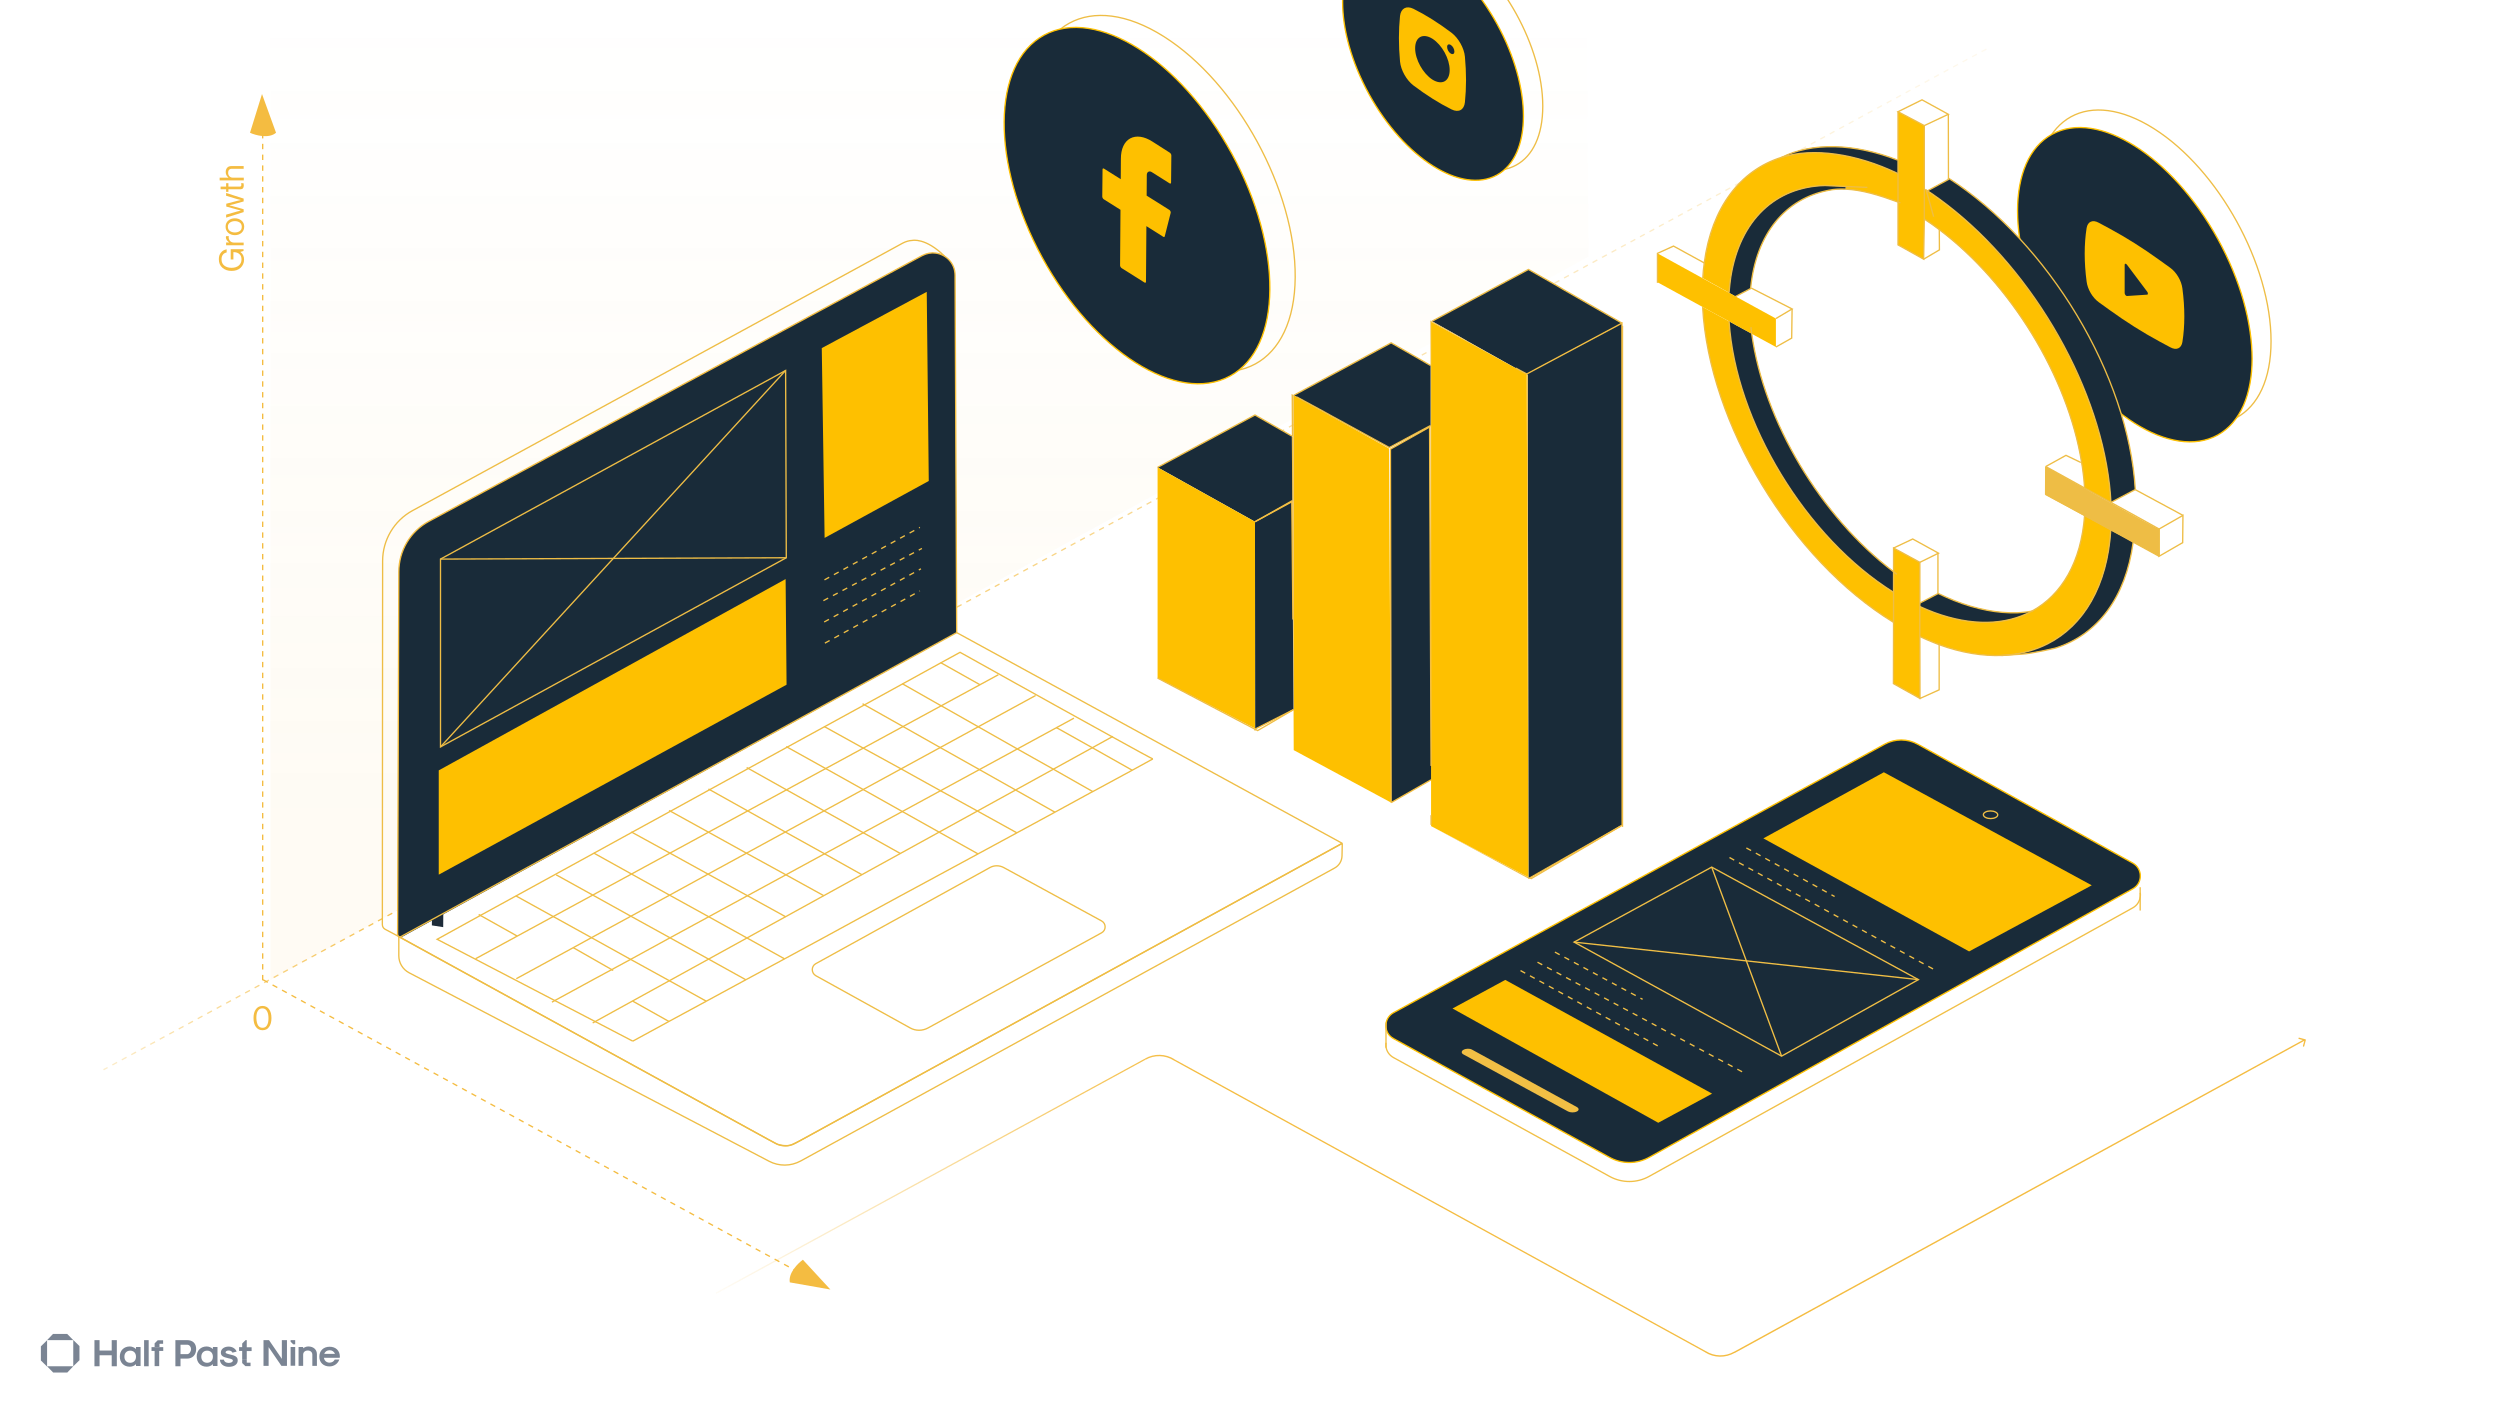 <?xml version="1.0" encoding="utf-8"?>
<!-- Generator: Adobe Illustrator 26.2.1, SVG Export Plug-In . SVG Version: 6.00 Build 0)  -->
<svg version="1.1" id="Layer_1" xmlns="http://www.w3.org/2000/svg" xmlns:xlink="http://www.w3.org/1999/xlink" x="0px" y="0px"
	 viewBox="0 0 1853 1047" style="enable-background:new 0 0 1853 1047;" xml:space="preserve">
<style type="text/css">
	.st0{fill-rule:evenodd;clip-rule:evenodd;fill:none;}
	.st1{fill-rule:evenodd;clip-rule:evenodd;fill:none;stroke:#EEBD45;stroke-width:12;stroke-miterlimit:10;}
	.st2{fill-rule:evenodd;clip-rule:evenodd;fill:none;stroke:#F1BF45;stroke-width:12;stroke-miterlimit:10;}
	.st3{fill:none;stroke:url(#SVGID_1_);stroke-dasharray:4,4;}
	.st4{fill:url(#SVGID_00000067937598696651170020000011715852323099457694_);}
	.st5{fill:none;stroke:#F4BC41;stroke-dasharray:4,4;}
	.st6{fill:#F4BC41;}
	.st7{fill:url(#SVGID_00000061471244684743997140000002830484580132937635_);}
	.st8{fill:none;stroke:url(#SVGID_00000107578182443857228820000008813968704024315583_);stroke-dasharray:4,4;}
	.st9{fill:url(#SVGID_00000054959921371335016540000011317884484583261323_);}
	.st10{fill:url(#SVGID_00000119085609591936681130000016846701006306292865_);}
	.st11{fill-rule:evenodd;clip-rule:evenodd;fill:#7A8493;}
	.st12{fill:#7A8493;}
	.st13{fill:none;stroke:#F2C145;}
	.st14{fill:url(#);stroke:#F2C145;}
	.st15{fill:#192B39;stroke:#F4BE41;stroke-miterlimit:10;}
	.st16{fill:#FEC000;}
	.st17{fill:none;stroke:#F2C145;stroke-miterlimit:10;stroke-dasharray:4,4;}
	.st18{fill:#1E2B38;stroke:#F2C145;stroke-miterlimit:10;}
	.st19{fill:none;stroke:#F2C145;stroke-miterlimit:10;}
	.st20{fill:#F2C145;}
	.st21{fill-rule:evenodd;clip-rule:evenodd;fill:#F2C145;}
	.st22{fill-rule:evenodd;clip-rule:evenodd;fill:#FEC000;}
	.st23{fill-rule:evenodd;clip-rule:evenodd;fill:#1E2B38;}
	.st24{fill-rule:evenodd;clip-rule:evenodd;fill:url(#);stroke:#F2C145;}
	.st25{fill:url(#);}
	.st26{fill:#1E2B38;}
	.st27{fill:#FEC000;stroke:#192C39;stroke-miterlimit:10;}
	.st28{fill:#192C39;}
	.st29{fill:none;stroke:#FEC000;stroke-miterlimit:10;}
	.st30{fill:none;stroke:url(#SVGID_00000065780008726656535230000001073222084541594026_);stroke-dasharray:4,4;}
	.st31{fill:url(#SVGID_00000057144715269448218300000017230708751362169789_);}
	.st32{fill:none;stroke:#FBBE12;stroke-dasharray:4,4;}
	.st33{fill:#FBBE12;}
	.st34{fill:url(#SVGID_00000131333712665578751000000008845396478712227260_);}
	.st35{fill-rule:evenodd;clip-rule:evenodd;fill:#7A8695;}
	.st36{fill:#7A8695;}
	.st37{fill:none;stroke:#F8BC16;stroke-miterlimit:10;}
	.st38{fill:#1D2B38;}
	.st39{fill:#F8BC16;}
	.st40{fill:url(#);stroke:#FEC000;}
	.st41{fill:none;stroke:#FFB800;stroke-miterlimit:10;}
	.st42{fill:none;stroke:#FFB500;}
	.st43{fill:#FFB500;}
	.st44{fill:none;stroke:#FFB500;stroke-miterlimit:10;}
	.st45{fill:none;stroke:#FBBE12;stroke-miterlimit:10;}
	.st46{fill:url(#);stroke:#FBBE12;}
	.st47{fill:none;stroke:#FBBE12;stroke-linecap:round;}
	.st48{fill:none;stroke:#FBBE12;stroke-linecap:round;stroke-dasharray:4,4;}
	.st49{fill:none;stroke:#192B39;stroke-miterlimit:10;stroke-dasharray:4,4;}
	.st50{fill:#132C3A;stroke:#FFB800;stroke-miterlimit:10;}
	.st51{fill:url(#);stroke:#FFBA00;}
	.st52{fill:#EEBD45;}
	.st53{fill:#132C3A;}
	.st54{fill:none;stroke:#192B39;stroke-miterlimit:10;}
	.st55{fill:#192B39;}
	.st56{fill:none;stroke:url(#SVGID_00000152977422497269890780000002230259756232680592_);stroke-dasharray:4,4;}
	.st57{fill:url(#SVGID_00000106833212646526532920000008926321072367305912_);}
	.st58{fill:url(#SVGID_00000001646441844553503610000011350839385834951338_);}
	.st59{display:none;opacity:0.65;}
	.st60{display:inline;fill:none;stroke:#A09F9F;stroke-width:0.5;stroke-miterlimit:10;}
	.st61{fill:#192B39;stroke:#FFB800;stroke-miterlimit:10;}
	.st62{fill:none;stroke:#F4BC41;}
	.st63{fill:none;stroke:#F4BC41;stroke-miterlimit:10;}
	.st64{fill:none;stroke:#F4BC41;stroke-miterlimit:10;stroke-dasharray:4,4;}
	.st65{fill:url(#);stroke:#F4BC41;}
	.st66{fill:#192B39;stroke:#F3BA40;stroke-miterlimit:10;}
	.st67{fill:none;stroke:#F3BA40;stroke-miterlimit:10;}
	.st68{fill:none;stroke:#F1BF42;stroke-dasharray:4,4;}
	.st69{fill:#F1BF42;}
	.st70{fill:none;stroke:#F1BF42;}
	.st71{fill:none;stroke:#000000;stroke-width:0.5;stroke-linecap:round;stroke-linejoin:round;}
	.st72{fill:none;stroke:url(#SVGID_00000007421699348108511760000015861497409910374020_);stroke-dasharray:4,4;}
	.st73{fill:url(#SVGID_00000063593205029197895310000010514451636681269898_);}
	.st74{fill:url(#SVGID_00000048497476220515652450000003059901443876790401_);}
	.st75{fill-rule:evenodd;clip-rule:evenodd;fill:none;stroke:#F3C142;stroke-miterlimit:10;}
	.st76{fill:url(#);stroke:#F3C142;}
	.st77{fill:none;stroke:#F3C142;}
	.st78{fill:none;stroke:#A2A2A2;stroke-width:0.25;stroke-miterlimit:10;}
	.st79{fill:none;stroke:#F3C142;stroke-miterlimit:10;}
	.st80{fill:none;stroke:#F1BF45;}
	.st81{fill:url(#SVGID_00000131334736777230292010000016801224231739567528_);stroke:#F1BF45;}
	.st82{fill:url(#SVGID_00000010301041265233682090000012636690811424710046_);stroke:#F1BF45;}
	.st83{fill:none;stroke:#F1BF45;stroke-miterlimit:10;}
	.st84{fill:none;stroke:#F1BF45;stroke-miterlimit:10;stroke-dasharray:4,4;}
	.st85{fill:#1D2B38;stroke:#F1BF45;stroke-miterlimit:10;}
	.st86{fill-rule:evenodd;clip-rule:evenodd;fill:#1D2B38;}
	.st87{fill-rule:evenodd;clip-rule:evenodd;fill:#192C39;}
	.st88{fill-rule:evenodd;clip-rule:evenodd;fill:#192B39;stroke:#FEC000;stroke-miterlimit:10;}
	.st89{fill:none;stroke:url(#SVGID_00000093157655619361799830000000613547309138959805_);stroke-dasharray:4,4;}
	.st90{fill:url(#SVGID_00000103264644699182349510000005778620944120182461_);}
	.st91{fill:#F4BE41;}
	.st92{fill:none;stroke:#F3C142;stroke-linecap:round;}
	.st93{fill:#1D2B38;stroke:#F3C142;}
	.st94{clip-path:url(#SVGID_00000000908335621053369080000016941678175882537108_);}
	.st95{fill:none;stroke:#F3C142;stroke-dasharray:4,4;}
	.st96{fill:#F3C142;}
	.st97{fill:#1D2B38;stroke:#F3C142;stroke-miterlimit:10;}
	.st98{fill:none;stroke:url(#SVGID_00000103240439212451769800000010066575600594741649_);stroke-dasharray:4,4;}
	.st99{fill:url(#SVGID_00000179641529361898197170000010013520746799065526_);}
	.st100{fill:url(#SVGID_00000170959589492602066030000001695711275417554856_);}
	.st101{fill:none;stroke:#F2C145;stroke-linecap:round;}
	.st102{fill:none;stroke:#F2C145;stroke-linecap:round;stroke-dasharray:4,4;}
	.st103{fill-rule:evenodd;clip-rule:evenodd;fill:none;stroke:#F2C145;stroke-miterlimit:10;}
	.st104{fill-rule:evenodd;clip-rule:evenodd;fill:none;stroke:#F2C145;}
	.st105{fill:none;stroke:url(#SVGID_00000034775537669850531250000010568812309939359873_);stroke-dasharray:4,4;}
	.st106{fill:url(#SVGID_00000106842652339756543650000005651007588326078099_);}
	.st107{fill:url(#SVGID_00000040556039306479848070000002477489677233199785_);}
	.st108{fill:none;stroke:#EEBD45;}
	.st109{fill:url(#SVGID_00000121974317284733216460000002549787285761977274_);stroke:#EEBD45;}
	.st110{fill:url(#SVGID_00000099628282989181778540000016627343788635804350_);stroke:#EEBD45;}
	.st111{fill:none;stroke:#EEBD45;stroke-miterlimit:10;stroke-dasharray:4,4;}
	.st112{fill:#1D2B38;stroke:#EEBD45;stroke-miterlimit:10;}
	.st113{fill:url(#SVGID_00000000211005144457535930000011248712385148919455_);stroke:#F1BF45;}
	.st114{fill:#192B39;stroke:#FEC000;stroke-miterlimit:10;}
	.st115{fill:#F1BF45;}
	.st116{fill:url(#SVGID_00000006679376378414776900000015438876219711224466_);stroke:#EEBD45;}
	.st117{fill:url(#SVGID_00000179613516903066256160000008512443596969113014_);stroke:#EEBD45;}
	.st118{fill:url(#SVGID_00000041295161795134561660000014076016909168616891_);stroke:#EEBD45;}
	.st119{fill:none;stroke:#EEBD45;stroke-miterlimit:10;}
	.st120{fill:none;stroke:#F4BE41;stroke-miterlimit:10;}
	.st121{fill:none;stroke:#EFBE46;stroke-width:2;stroke-miterlimit:10;stroke-dasharray:4,4;}
	.st122{fill:none;stroke:#EFBE46;stroke-miterlimit:10;}
	.st123{fill:#EFBE46;}
	.st124{fill:url(#);stroke:#EFBE46;}
	.st125{fill:none;stroke:#EFBE46;}
	.st126{fill:#1E2B38;stroke:#F2C145;}
	.st127{fill:none;stroke:#1E2B38;stroke-width:1.5;stroke-miterlimit:10;}
	.st128{fill:#EFBE46;stroke:url(#);}
	.st129{fill:#1E2B38;stroke:#EFBE46;stroke-miterlimit:10;}
	.st130{fill:none;stroke:#EFBE46;stroke-miterlimit:10;stroke-dasharray:4,4;}
	.st131{fill:url(#);stroke:#F0B643;}
	.st132{fill:#132C3B;stroke:#F0B543;stroke-miterlimit:10;}
	.st133{fill:none;stroke:#F0B543;stroke-miterlimit:10;}
	.st134{fill:none;stroke:#192B3A;stroke-width:2;stroke-miterlimit:10;}
	.st135{fill:none;stroke:url(#SVGID_00000078035982870211066890000005659118943241425809_);stroke-dasharray:4,4;}
	.st136{fill:url(#SVGID_00000164509645329851709190000008019635401323864732_);}
	.st137{fill:url(#SVGID_00000083804924614679718810000005235481015120914105_);}
	.st138{fill:#192B39;stroke:#F8BC16;stroke-miterlimit:10;}
	.st139{fill:#192B39;stroke:#FEC000;}
	.st140{fill:#FBBE12;stroke:#F3C142;}
	.st141{fill:none;stroke:#192C39;stroke-miterlimit:10;}
	.st142{fill:#F8BC16;stroke:#F8BC16;stroke-miterlimit:10;stroke-dasharray:4,4;}
	.st143{fill:#F1C145;}
	.st144{fill:none;stroke:#FFBA00;}
	.st145{fill:#FFBA00;}
	.st146{fill:#FEC000;stroke:#192B39;}
	.st147{fill:none;stroke:#FFBA00;stroke-miterlimit:10;}
	.st148{fill:none;stroke:#FFBA00;stroke-miterlimit:10;stroke-dasharray:4,4;}
	.st149{fill:#FCBE01;stroke:#192B39;}
	.st150{fill:none;stroke:url(#SVGID_00000054257269934080837540000012981256472058043570_);stroke-dasharray:4,4;}
	.st151{fill:url(#SVGID_00000108270976061408460450000003019669011282691206_);}
	.st152{fill:url(#SVGID_00000102506127922826360320000016464661795586727334_);}
	.st153{fill:none;stroke:#F1BF45;stroke-linecap:round;}
	.st154{fill:none;stroke:#F1BF45;stroke-linecap:round;stroke-dasharray:4,4;}
	.st155{fill:url(#SVGID_00000124875740797210141960000005670497717947921298_);stroke:#F1BF45;}
	.st156{fill:url(#);stroke:#F4BE41;}
	.st157{fill:url(#SVGID_00000127763277517743292790000008670849711768214712_);stroke:#F1BF45;}
	.st158{fill:url(#SVGID_00000000933610285739075800000006020795720077718940_);stroke:#F1BF45;}
	.st159{fill:none;stroke:url(#SVGID_00000009568898614211809120000009138587115104844947_);stroke-dasharray:4,4;}
	.st160{fill:url(#SVGID_00000152973629941589323790000009820773490259576476_);}
	.st161{fill:url(#SVGID_00000008839363976302485460000011326628380149088418_);}
	.st162{fill-rule:evenodd;clip-rule:evenodd;fill:#FFFFFF;filter:url(#Adobe_OpacityMaskFilter);}
	.st163{mask:url(#path-497-inside-1_526_7145_00000165938835417957923740000016753469970397509044_);fill:#F3C142;}
	
		.st164{fill-rule:evenodd;clip-rule:evenodd;fill:#FFFFFF;filter:url(#Adobe_OpacityMaskFilter_00000124847018402729685250000010276117495482950802_);}
	.st165{mask:url(#path-506-inside-3_526_7145_00000046304972075129221650000007901906591170339478_);fill:#F3C142;}
	.st166{fill:#192B39;stroke:#F3C142;stroke-miterlimit:10;}
	.st167{fill:url(#);stroke:#FFBA00;stroke-dasharray:4,4;}
	.st168{fill:none;}
	.st169{fill:none;stroke:#FFBA00;stroke-dasharray:4,4;}
	.st170{fill:none;stroke:url(#SVGID_00000062914162157913247730000009747439176396479877_);stroke-dasharray:4,4;}
	.st171{fill:url(#SVGID_00000002383306469333176830000010123429692021062534_);}
	.st172{fill:url(#SVGID_00000072252153483681704340000012728915168019641477_);}
	.st173{fill:#192B39;stroke:#F4BC41;stroke-miterlimit:10;}
	
		.st174{fill-rule:evenodd;clip-rule:evenodd;fill:#FFFFFF;filter:url(#Adobe_OpacityMaskFilter_00000160157363563908165440000006990442052148636600_);}
	.st175{mask:url(#path-497-inside-1_526_7145_00000080170301655479013850000014576915867948427180_);fill:#F1BF42;}
	.st176{fill:none;stroke:#F1BF42;stroke-linecap:round;}
	
		.st177{fill-rule:evenodd;clip-rule:evenodd;fill:#FFFFFF;filter:url(#Adobe_OpacityMaskFilter_00000149374214241876616380000008252866854858545818_);}
	.st178{mask:url(#path-506-inside-3_526_7145_00000163047119928399076750000004374588859804189116_);fill:#F1BF42;}
	.st179{fill:url(#SVGID_00000047757936884775228380000003696125253791064483_);stroke:#EEBD45;}
	.st180{fill:#1D2B38;stroke:#F1BF45;}
	.st181{fill:none;stroke:#192B39;stroke-width:2;stroke-miterlimit:10;stroke-dasharray:4,4;}
	.st182{fill:none;stroke:#F4BC41;stroke-width:2;stroke-miterlimit:10;}
	.st183{fill:none;stroke:url(#SVGID_00000139277096429366023690000017310561668599042712_);stroke-dasharray:4,4;}
	.st184{fill:url(#SVGID_00000153684341809940973340000014145379749988728193_);}
	.st185{fill:url(#SVGID_00000001629348255827477430000017763876108943059365_);}
	.st186{fill:url(#);stroke:#FFBC00;}
	.st187{fill:url(#SVGID_00000036949404345794031090000016629330059673034427_);stroke:#EEBD45;}
	.st188{fill:#192C39;stroke:#EEBD45;stroke-miterlimit:10;}
	.st189{fill:#FEBF00;}
	.st190{fill:none;stroke:#EEBD45;stroke-dasharray:4,4;}
	.st191{fill:none;stroke:url(#SVGID_00000093164967779789846460000016139165540395020207_);stroke-dasharray:4,4;}
	.st192{fill:url(#SVGID_00000102514904276065688750000001883590268665924253_);}
	.st193{fill:url(#SVGID_00000154417469925613379080000015846784817726264203_);}
	.st194{fill:url(#);stroke:#FFB500;}
	.st195{fill:#132C3A;stroke:#FFB300;stroke-miterlimit:10;}
	.st196{fill:url(#);stroke:#FFBC00;stroke-dasharray:4,4;}
	.st197{fill:none;stroke:#FFB300;stroke-miterlimit:10;}
	.st198{fill:none;stroke:#132C3A;stroke-miterlimit:10;}
	.st199{fill:none;stroke:#132C3A;stroke-width:2;stroke-miterlimit:10;}
	.st200{fill:none;stroke:url(#SVGID_00000179615215324825947230000017933848548548712877_);stroke-dasharray:4,4;}
	.st201{fill:url(#SVGID_00000155106959020021492170000000965327556309556633_);}
	.st202{fill:url(#SVGID_00000072958924684261765140000004912402548057806751_);}
	.st203{fill-rule:evenodd;clip-rule:evenodd;fill:#778596;}
	.st204{fill:#778596;}
	.st205{fill:none;stroke:#FFBC00;stroke-miterlimit:10;}
	.st206{fill:none;stroke:#FFB700;stroke-miterlimit:10;}
	.st207{fill:#132C3A;stroke:#FFBC00;stroke-miterlimit:10;}
	.st208{fill:none;stroke:#FEC000;}
	.st209{fill:none;stroke:#FFBC00;}
	.st210{fill:#FFBC00;}
	.st211{fill:none;stroke:url(#SVGID_00000030457489871357604900000002773130837519134867_);stroke-dasharray:4,4;}
	.st212{fill:url(#SVGID_00000111883728491916911430000003744308995626037407_);}
	.st213{fill:url(#SVGID_00000109005408103951744380000017701632022793908147_);}
	.st214{fill:#FFBC00;stroke:#132C3A;}
	.st215{fill:#FFB800;}
	.st216{fill:none;stroke:#FFB000;stroke-miterlimit:10;}
	.st217{fill:url(#);stroke:#FFB000;}
	.st218{fill:none;stroke:#FFB000;}
	.st219{fill:none;stroke:#192B39;stroke-linecap:round;}
	.st220{fill:none;stroke:#FFBC00;stroke-miterlimit:10;stroke-dasharray:4,4;}
	.st221{fill:none;stroke:url(#SVGID_00000158009982484041973770000014618061494310616761_);stroke-dasharray:4,4;}
	.st222{fill:url(#SVGID_00000041990439747585814180000004203821079368852670_);}
	.st223{fill:none;stroke:#F2BC44;stroke-dasharray:4,4;}
	.st224{fill:#F2BC44;}
	.st225{fill:url(#SVGID_00000083785616379466058090000014332868735173521829_);}
	.st226{fill-rule:evenodd;clip-rule:evenodd;fill:#7A8594;}
	.st227{fill:#7A8594;}
	.st228{fill:url(#);stroke:#EFB143;}
	.st229{fill:none;stroke:#F0B443;stroke-miterlimit:10;}
	.st230{fill:none;stroke:#EFB143;}
	.st231{fill:#EFB143;}
	.st232{fill:none;stroke:#EFB143;stroke-miterlimit:10;}
	.st233{fill:none;stroke:#F2BB44;stroke-miterlimit:10;}
	.st234{fill:#192B39;stroke:#F2BB44;stroke-miterlimit:10;}
	.st235{fill:none;stroke:#F3BD44;}
	.st236{fill:url(#);stroke:#F3BD44;}
	.st237{fill:#192B39;stroke:#F3BD44;stroke-miterlimit:10;}
	.st238{fill:#122C3A;stroke:#EFAF42;stroke-miterlimit:10;}
	.st239{fill:#122C3A;}
	.st240{fill:none;stroke:#122C3A;stroke-miterlimit:10;}
	.st241{fill:none;stroke:#122C3A;stroke-width:2;stroke-miterlimit:10;}
	.st242{fill:none;stroke:#F2BB44;stroke-miterlimit:10;stroke-dasharray:4,4,4,4;}
	.st243{fill:none;stroke:#F3BD44;stroke-miterlimit:10;}
	.st244{fill:none;stroke:#F1B944;stroke-miterlimit:10;}
	.st245{fill:#F1B944;}
	.st246{fill:none;stroke:#F3BD44;stroke-miterlimit:10;stroke-dasharray:4.052,4.052;}
	.st247{fill:none;stroke:#F3BD44;stroke-miterlimit:10;stroke-dasharray:4.052,4.052,4.052,4.052;}
	.st248{fill:none;stroke:#F3BD44;stroke-miterlimit:10;stroke-dasharray:3.919,3.919;}
	.st249{fill:none;stroke:#F3BD44;stroke-miterlimit:10;stroke-dasharray:3.919,3.919,3.919,3.919;}
	.st250{fill:none;stroke:#F3BD44;stroke-miterlimit:10;stroke-dasharray:3.996,3.996;}
	.st251{fill:none;stroke:#F3BD44;stroke-miterlimit:10;stroke-dasharray:3.996,3.996,3.996,3.996;}
	.st252{fill:none;stroke:#F3BD44;stroke-miterlimit:10;stroke-dasharray:4.769,4.769;}
	.st253{fill:none;stroke:#F3BD44;stroke-miterlimit:10;stroke-dasharray:4.769,4.769,4.769,4.769;}
	.st254{fill:none;stroke:#F3BD44;stroke-miterlimit:10;stroke-dasharray:4.059,4.059;}
	.st255{fill:none;stroke:#F3BD44;stroke-miterlimit:10;stroke-dasharray:4.059,4.059,4.059,4.059;}
	.st256{fill:none;stroke:#F3BD44;stroke-miterlimit:10;stroke-dasharray:4.075,4.075;}
	.st257{fill:none;stroke:#F3BD44;stroke-miterlimit:10;stroke-dasharray:4.075,4.075,4.075,4.075;}
	.st258{fill:none;stroke:#F3BD44;stroke-miterlimit:10;stroke-dasharray:3.849,3.849;}
	.st259{fill:none;stroke:#F3BD44;stroke-miterlimit:10;stroke-dasharray:3.849,3.849,3.849,3.849;}
	.st260{fill:none;stroke:#F3BD44;stroke-miterlimit:10;stroke-dasharray:4.028,4.028;}
	.st261{fill:none;stroke:#F3BD44;stroke-miterlimit:10;stroke-dasharray:4.028,4.028,4.028,4.028;}
	.st262{fill:#F3BD44;}
	.st263{fill:none;stroke:#F3BD44;stroke-miterlimit:10;stroke-dasharray:4,4,4,4;}
	.st264{fill:none;stroke:url(#SVGID_00000000935302860779134130000002488186449584163006_);stroke-dasharray:4,4;}
	.st265{fill:url(#SVGID_00000062184001279734887920000017000688845167774394_);}
	.st266{fill:none;stroke:#EFBF46;stroke-dasharray:4,4;}
	.st267{fill:#EFBF46;}
	.st268{fill:url(#SVGID_00000127022284847037029630000004656960283684084399_);}
	.st269{fill-rule:evenodd;clip-rule:evenodd;fill:#7D8593;}
	.st270{fill:#7D8593;}
	.st271{fill:#1D2A37;}
	.st272{fill:none;stroke:#EFBF46;stroke-miterlimit:10;}
	.st273{fill:none;stroke:#1D2A37;stroke-miterlimit:10;stroke-dasharray:4,4,4,4;}
	.st274{fill:none;stroke:#F1B643;stroke-miterlimit:10;}
	.st275{fill:url(#);stroke:#F1B643;}
	.st276{fill:none;stroke:#F1B643;}
	.st277{fill:none;stroke:#F1C145;stroke-miterlimit:10;}
	.st278{fill:none;stroke:#EFBF46;stroke-miterlimit:10;stroke-dasharray:4,4,4,4;}
	.st279{fill:none;stroke:#192B39;stroke-miterlimit:10;stroke-dasharray:4,4,4,4;}
	.st280{fill:none;stroke:url(#SVGID_00000085218515372181893600000015919876959951051163_);stroke-dasharray:4,4;}
	.st281{fill:url(#SVGID_00000016765558825166919480000017269015767364227228_);}
	.st282{fill:url(#SVGID_00000111880589399598184280000006187330394706942100_);}
	.st283{fill:none;stroke:#E8BB57;stroke-miterlimit:10;}
	.st284{fill:none;stroke:#1D2A37;stroke-miterlimit:10;}
	.st285{fill:none;stroke:#1D2A37;stroke-linecap:round;}
	.st286{fill:none;stroke:#F1C145;stroke-linecap:round;}
	.st287{fill:none;stroke:#F1C145;}
	.st288{fill:#1D2A37;stroke:#FEC000;stroke-miterlimit:10;}
	.st289{fill:none;stroke:#F1C145;stroke-dasharray:4,4,4,4;}
	.st290{fill:none;stroke:#F3C145;stroke-miterlimit:10;}
	.st291{fill:url(#);stroke:#F1C145;}
	.st292{fill:none;stroke:url(#SVGID_00000080900124816270038350000012004047288047318714_);stroke-dasharray:4,4;}
	.st293{fill:url(#SVGID_00000182520959849392184490000001012602436524050606_);}
	.st294{fill:url(#SVGID_00000125598450556548671580000004854674900992757438_);}
	.st295{fill:none;stroke:#ECBC45;stroke-miterlimit:10;}
	.st296{fill:url(#);stroke:#F2BB44;}
	.st297{fill:#182B38;}
	.st298{fill:none;stroke:#F2B944;stroke-miterlimit:10;}
	.st299{fill:none;stroke:#F2B944;stroke-miterlimit:10;stroke-dasharray:4,4,4,4;}
	.st300{fill:none;stroke:#E5BD5B;stroke-miterlimit:10;}
	.st301{fill:#1D2B38;stroke:#ECBC45;stroke-miterlimit:10;}
	.st302{fill:none;stroke:#E5BD5B;stroke-miterlimit:10;stroke-dasharray:4,4,4,4;}
	.st303{fill:#E5BD5B;}
	.st304{fill:#202B37;}
	.st305{fill:none;stroke:#E5BD5B;}
	.st306{fill:none;stroke:url(#SVGID_00000030454212019307697140000008011240613447140272_);stroke-dasharray:4,4;}
	.st307{fill:url(#SVGID_00000084531126872063809560000004724125095539136394_);}
	.st308{fill:url(#SVGID_00000012437162603350778770000001216765297279086490_);}
	.st309{fill:none;stroke:#F1C145;stroke-miterlimit:10;stroke-dasharray:4,4,4,4;}
	.st310{fill:none;stroke:#ECBD45;stroke-miterlimit:10;}
	.st311{fill:#ECBD45;}
	.st312{fill:url(#);stroke:#EFBF46;}
	.st313{fill:none;stroke:#E9BD58;stroke-miterlimit:10;}
	.st314{fill:none;stroke:#1D2A37;stroke-width:2;stroke-miterlimit:10;stroke-dasharray:4,4;}
	.st315{fill:none;stroke:url(#SVGID_00000169558971062238271620000005419918110939948962_);stroke-dasharray:4,4;}
	.st316{fill:url(#SVGID_00000070076754229295424880000015858202949071901090_);}
	.st317{fill:url(#SVGID_00000057868805676442712310000012941783909911372939_);}
	.st318{fill:none;stroke:#F2BB44;}
	.st319{fill:none;stroke:#F2BB44;stroke-miterlimit:10;stroke-dasharray:4,4;}
	.st320{fill:url(#);stroke:#F3BE44;}
	.st321{fill:none;stroke:#182B38;stroke-miterlimit:10;stroke-dasharray:4,4,4,4;}
	.st322{fill:#182B38;stroke:#F2B944;stroke-miterlimit:10;stroke-dasharray:4,4,4,4;}
	.st323{fill:#F0BF45;}
	.st324{fill:none;stroke:#F2BB44;stroke-dasharray:4,4,4,4;}
	.st325{fill:none;stroke:url(#SVGID_00000083053179923517207000000002457534748519618458_);stroke-dasharray:4,4;}
	.st326{fill:url(#SVGID_00000053532429493881179420000001675434776681473408_);}
	.st327{fill:url(#SVGID_00000052782562492082076540000005631748992518343567_);}
	.st328{fill:none;stroke:#EFBF46;}
	.st329{fill:none;stroke:#F3BE44;stroke-miterlimit:10;}
	.st330{fill:#F3BE44;}
	.st331{fill:none;stroke:#F3BE44;stroke-miterlimit:10;stroke-dasharray:4,4,4,4;}
	.st332{fill:#1D2A37;stroke:#F1C145;}
	.st333{fill:none;stroke:url(#SVGID_00000180346203083742129070000009586751667188606340_);stroke-dasharray:4,4;}
	.st334{fill:url(#SVGID_00000110447275564635159980000005255545470953225131_);}
	.st335{fill:url(#SVGID_00000090262396202734362840000018400495028545697933_);}
	.st336{fill:url(#SVGID_00000016049110804766541910000008961329644100675475_);}
	.st337{fill:none;stroke:#1D2B38;stroke-miterlimit:10;}
	.st338{fill:none;stroke:#1E2B38;}
	.st339{fill:none;stroke:#FBBE12;}
	.st340{fill:none;stroke:url(#SVGID_00000026845109268039323230000017584192180811244435_);stroke-dasharray:4,4;}
	.st341{fill:url(#SVGID_00000181069192455019904670000015142057289304845997_);}
	.st342{fill:url(#SVGID_00000040536332270768208060000010659138935283269524_);}
	.st343{fill:none;stroke:#FBBE12;stroke-miterlimit:10;stroke-dasharray:4,4;}
	.st344{fill:#192B39;stroke:#FBBE12;stroke-miterlimit:10;}
</style>
<pattern  x="-5619" width="143" height="143" patternUnits="userSpaceOnUse" id="New_Pattern_10" viewBox="147.2 -290.2 143 143" style="overflow:visible;">
	<g>
		<rect x="147.2" y="-290.2" class="st0" width="143" height="143"/>
		<line class="st1" x1="290.1" y1="-4.2" x2="433.2" y2="-147.3"/>
		<line class="st1" x1="147.2" y1="-4.2" x2="290.2" y2="-147.3"/>
		<line class="st1" x1="4.2" y1="-4.2" x2="147.3" y2="-147.3"/>
		<line class="st1" x1="290.1" y1="-147.2" x2="433.2" y2="-290.2"/>
		<line class="st1" x1="147.2" y1="-147.2" x2="290.2" y2="-290.2"/>
		<line class="st1" x1="4.2" y1="-147.2" x2="147.3" y2="-290.2"/>
		<line class="st1" x1="290.1" y1="-290.1" x2="433.2" y2="-433.2"/>
		<line class="st1" x1="147.2" y1="-290.1" x2="290.2" y2="-433.2"/>
		<line class="st1" x1="4.2" y1="-290.1" x2="147.3" y2="-433.2"/>
	</g>
</pattern>
<pattern  x="-5619" width="143" height="143" patternUnits="userSpaceOnUse" id="New_Pattern_6" viewBox="147.2 -290.2 143 143" style="overflow:visible;">
	<g>
		<rect x="147.2" y="-290.2" class="st0" width="143" height="143"/>
		<line class="st2" x1="290.1" y1="-4.2" x2="433.2" y2="-147.3"/>
		<line class="st2" x1="147.2" y1="-4.2" x2="290.2" y2="-147.3"/>
		<line class="st2" x1="4.2" y1="-4.2" x2="147.3" y2="-147.3"/>
		<line class="st2" x1="290.1" y1="-147.2" x2="433.2" y2="-290.2"/>
		<line class="st2" x1="147.2" y1="-147.2" x2="290.2" y2="-290.2"/>
		<line class="st2" x1="4.2" y1="-147.2" x2="147.3" y2="-290.2"/>
		<line class="st2" x1="290.1" y1="-290.1" x2="433.2" y2="-433.2"/>
		<line class="st2" x1="147.2" y1="-290.1" x2="290.2" y2="-433.2"/>
		<line class="st2" x1="4.2" y1="-290.1" x2="147.3" y2="-433.2"/>
	</g>
</pattern>
<g>
	<linearGradient id="SVGID_1_" gradientUnits="userSpaceOnUse" x1="1154.869" y1="654.124" x2="395.878" y2="176.267">
		<stop  offset="0" style="stop-color:#F4BC41;stop-opacity:0"/>
		<stop  offset="0.786" style="stop-color:#F4BC41"/>
		<stop  offset="0.99" style="stop-color:#F4BC41;stop-opacity:0"/>
	</linearGradient>
	<polyline class="st3" points="1472.3,36.4 1445,51.1 1360.4,97 1357.5,98.6 444.2,593.7 420.4,606.6 76.7,792.9 	"/>
	
		<linearGradient id="SVGID_00000047037160661613921510000009175395161841474198_" gradientUnits="userSpaceOnUse" x1="688.874" y1="443.702" x2="688.874" y2="1039.128" gradientTransform="matrix(1 0 0 -1 0 1048)">
		<stop  offset="0" style="stop-color:#F4BC41;stop-opacity:6.000000e-02"/>
		<stop  offset="1" style="stop-color:#F4BC41;stop-opacity:0"/>
	</linearGradient>
	<path style="fill:url(#SVGID_00000047037160661613921510000009175395161841474198_);" d="M200.4,726.5V29.2V-70L1173-420.5
		l4.4,610.7L200.4,726.5z"/>
	<line class="st5" x1="194.7" y1="726.6" x2="194.7" y2="94.7"/>
	<line class="st5" x1="195" y1="726.2" x2="589.8" y2="941.8"/>
	<path class="st6" d="M185.3,98.4l8.9-28.7l10.4,28.7C199.2,103,189.4,100.3,185.3,98.4z"/>
	<path class="st6" d="M595.1,933.7l20.4,22.1l-30.1-5.3C584.2,943.5,591.4,936.4,595.1,933.7z"/>
	<path class="st6" d="M180.6,186l-2.4,0.7v0.1c1.8,1.3,2.7,3.2,2.7,5.6c0,2.5-0.9,4.5-2.6,6.1c-1.7,1.6-4,2.3-6.7,2.3
		c-2.7,0-5-0.8-6.7-2.3c-1.8-1.5-2.7-3.6-2.7-6.4c0-2,0.5-3.7,1.6-4.9c1-1.3,2.4-2.1,4.2-2.4v2.3c-1.2,0.3-2.2,0.8-2.8,1.7
		c-0.7,0.9-1,2-1,3.4c0,2.1,0.7,3.6,2.1,4.7c1.4,1.1,3.2,1.6,5.4,1.6c2.2,0,4-0.6,5.3-1.7c1.3-1.2,2-2.6,2-4.5c0-1.8-0.5-3.1-1.6-4
		c-1-0.9-2.4-1.4-4-1.4H173v5.4h-2v-7.6h9.5V186z M167.6,179.7h2.2v-0.1c-0.7-0.4-1.2-1-1.7-1.6c-0.4-0.7-0.7-1.4-0.7-2.2
		c0-0.3,0.1-0.6,0.2-0.8h2v0.1c-0.1,0.3-0.1,0.6-0.1,0.9c0,1,0.4,1.9,1.1,2.7c0.7,0.7,1.7,1.1,2.8,1.1h7.2v2h-13V179.7z M179,163.5
		c1.3,1.1,2,2.6,2,4.5c0,1.9-0.7,3.4-2,4.6c-1.3,1.1-2.9,1.7-4.9,1.7c-1.9,0-3.6-0.6-4.9-1.7c-1.3-1.2-2-2.7-2-4.6
		c0-1.9,0.7-3.4,2-4.5c1.3-1.1,2.9-1.7,4.9-1.7C176,161.8,177.7,162.4,179,163.5z M177.8,171.2c1-0.7,1.4-1.8,1.4-3.1
		s-0.5-2.4-1.4-3.1c-1-0.7-2.2-1.1-3.7-1.1c-1.5,0-2.7,0.4-3.7,1.1c-1,0.7-1.5,1.7-1.5,3.1c0,1.3,0.5,2.4,1.5,3.1
		c1,0.7,2.2,1.1,3.7,1.1S176.8,171.9,177.8,171.2z M180.6,157.2l-13,4.1v-2.2l8-2.3l2.8-0.7v-0.1c-1.1-0.3-2-0.5-2.7-0.7l-8-2.2
		v-2.1l8-2.1l2.7-0.6v-0.1c-1.1-0.3-2.1-0.5-2.8-0.7l-8-2.4v-2.1l13,4.2v2.1l-7.8,2.2l-2.7,0.6v0.1c1.1,0.2,2,0.5,2.7,0.7l7.8,2.2
		V157.2z M169.3,142.2h-1.7v-1.9h-4.1v-2h4.1v-2.5h1.7v2.5h8.4c0.8,0,1.2-0.4,1.2-1.3c0-0.4-0.1-0.7-0.2-1.1v-0.1h1.8
		c0.1,0.6,0.2,1.1,0.2,1.6c0,1.9-0.8,2.9-2.5,2.9h-8.9V142.2z M162.6,131.7h6.7v-0.1c-1.3-1-2-2.4-2-4.1c0-1.4,0.4-2.4,1.1-3.2
		c0.7-0.8,1.7-1.2,3.1-1.2h9.1v2h-8.9c-0.8,0-1.5,0.3-1.9,0.8c-0.5,0.5-0.7,1.2-0.7,2.2c0,1,0.3,1.9,1,2.6s1.5,1,2.6,1h8v2h-17.9
		V131.7z"/>
	<path class="st6" d="M194.6,763.6c-2.1,0-3.7-0.8-4.9-2.4c-1.2-1.6-1.8-3.8-1.8-6.6c0-2.8,0.6-5,1.8-6.6c1.2-1.6,2.8-2.4,4.9-2.4
		c2,0,3.7,0.8,4.8,2.4c1.2,1.6,1.8,3.8,1.8,6.6c0,2.8-0.6,5-1.8,6.6C198.4,762.8,196.7,763.6,194.6,763.6z M191.2,759.9
		c0.8,1.3,1.9,1.9,3.4,1.9c1.5,0,2.6-0.6,3.3-1.9c0.8-1.3,1.1-3,1.1-5.3c0-2.2-0.4-4-1.2-5.3c-0.8-1.3-1.9-1.9-3.3-1.9
		c-1.5,0-2.6,0.6-3.4,1.9c-0.8,1.3-1.1,3-1.1,5.3C190.1,756.8,190.5,758.6,191.2,759.9z"/>
	
		<linearGradient id="SVGID_00000027572126021512681620000012947588079525929355_" gradientUnits="userSpaceOnUse" x1="988.881" y1="96.965" x2="645.511" y2="-124.905" gradientTransform="matrix(1 0 0 -1 0 1048)">
		<stop  offset="0" style="stop-color:#F4BC41"/>
		<stop  offset="1" style="stop-color:#F4BC41;stop-opacity:0"/>
	</linearGradient>
	<path style="fill:url(#SVGID_00000027572126021512681620000012947588079525929355_);" d="M1709.1,770.9c0.1-0.3-0.1-0.6-0.4-0.6
		l-4.5-1.2c-0.3-0.1-0.6,0.1-0.6,0.4c-0.1,0.3,0.1,0.6,0.4,0.6l4,1.1l-1.1,4c-0.1,0.3,0.1,0.6,0.4,0.6c0.3,0.1,0.6-0.1,0.6-0.4
		L1709.1,770.9z M1241.3,1020.2l-0.3,0.4L1241.3,1020.2z M1262.9,1020.7l-0.3-0.4L1262.9,1020.7z M870.3,785.6l0.3-0.4L870.3,785.6z
		 M530.9,959l318.1-173.5l-0.5-0.8L530.5,958.1L530.9,959z M870,786l393.8,216.3l0.6-0.8L870.6,785.2L870,786z M1285.7,1002.9
		l422.5-231.6l-0.5-0.9L1285.1,1002L1285.7,1002.9z M1263.7,1002.3c6.7,4.3,15.3,4.4,22.2,0.4l-0.5-0.9c-6.6,3.8-14.7,3.7-21.1-0.4
		L1263.7,1002.3z M849.1,785.5c6.5-3.7,14.6-3.5,20.9,0.5l0.6-0.9c-6.7-4.2-15.1-4.4-22-0.5L849.1,785.5z"/>
</g>
<g>
	<path class="st11" d="M114.6,995.7v2.9h3.6v-2.6h2.7v-2.6h-4L114.6,995.7z M73.8,1012.7H70v-19.4h3.8v7.7h9v-7.7h3.8v19.4h-3.8
		v-8.2h-9V1012.7z M112.3,998.5v2.8h2.3v11.3h3.4v-11.3h3v-2.8H112.3z M100.8,1011.1c-1.1,1.2-2.9,1.9-4.6,1.9c-4.4,0-7.4-3-7.4-7.5
		c0-4.5,3-7.5,7.4-7.5c1.7,0,3.5,0.8,4.6,1.9v-1.5h3.4v14.1h-3.4V1011.1z M92.2,1005.6c0,2.7,1.7,4.5,4.3,4.5c2.6,0,4.3-1.8,4.3-4.5
		s-1.7-4.5-4.3-4.5C93.9,1001.1,92.2,1002.9,92.2,1005.6z M106.8,1012.7h3.4v-19.4h-3.4V1012.7z M130,1012.7h3.8v-5.7h4.9
		c4,0,6.7-2.8,6.7-7.1s-2.7-6.6-6.7-6.6H130V1012.7z M133.8,1003.6v-6.9h4.9c1.8,0,2.9,1.7,2.9,3.3c0,1.6-1.2,3.7-2.9,3.7H133.8z
		 M157.8,1011.1c-1.1,1.2-2.9,1.9-4.6,1.9c-4.4,0-7.4-3-7.4-7.5c0-4.5,3-7.5,7.4-7.5c1.7,0,3.5,0.8,4.6,1.9v-1.5h3.4v14.1h-3.4
		V1011.1z M149.2,1005.6c0,2.7,1.7,4.5,4.3,4.5c2.6,0,4.3-1.8,4.3-4.5s-1.7-4.5-4.3-4.5C151,1001.1,149.2,1002.9,149.2,1005.6z
		 M169.6,1013.1c4,0,6.6-1.9,6.6-4.7c0-2.6-1.5-3.6-6.3-4.6c-2-0.5-2.7-0.8-2.7-1.4c0-0.8,0.9-1.4,2.3-1.4c1.3,0,2.4,0.6,2.8,1.6
		l3.1-0.8c-0.8-2.2-3.2-3.7-5.9-3.7c-3.4,0-5.8,1.8-5.8,4.4c0,2.3,1.3,3.3,5.4,4.2c2.6,0.5,3.5,1,3.5,1.7c0,1.1-1.3,1.8-3.2,1.8
		s-3.3-1-3.4-2.4H163C163.1,1011,165.8,1013.1,169.6,1013.1z M182.9,1007.4v-6h3.6v-2.8h-3.6v-5.3H182l-2.5,2.5v2.7h-2.3v2.8h2.3v6
		H182.9z M179.5,1010.3v-2.9h3.4v2.6h2.8v2.6h-3.8L179.5,1010.3z"/>
	<path class="st12" d="M58.9,1008.2v-10.5l-4.6-4.5v19.5L58.9,1008.2z"/>
	<path class="st12" d="M39.4,1017.3h10.5l4.4-4.6H34.9L39.4,1017.3z"/>
	<path class="st12" d="M49.8,988.7H39.3l-4.4,4.6h19.4L49.8,988.7z"/>
	<path class="st12" d="M30.3,997.9v10.5l4.6,4.5v-19.5L30.3,997.9z"/>
	<path class="st12" d="M195.3,1012.4h3.8v-13.9l9.5,13.9h4.1v-19.1h-3.8v13.9l-9.5-13.9h-4.1V1012.4z"/>
	<path class="st12" d="M215.4,993.3v1.2l1.9,1.9h1.5v-3.1H215.4z M215.4,998.4v13.9h3.4v-13.9H215.4z"/>
	<path class="st12" d="M221.3,1012.4h3.4v-8.3c0-1.9,1.4-3.1,3.4-3.1c2,0,3.4,1.2,3.4,3.1v8.3h3.4v-8.7c0-3.4-2.6-5.7-6.4-5.7
		c-1.4,0-2.9,0.6-3.8,1.4v-1h-3.4V1012.4z"/>
	<path class="st12" d="M244.2,1012.8c3.4,0,6.3-2.1,7.3-5.1h-3.4c-0.6,1.4-2.2,2.3-3.8,2.3c-2.2,0-3.9-1.4-4.2-3.6h11.5l0.3-0.3
		v-0.6c0-4.4-3-7.3-7.6-7.3s-7.6,3-7.6,7.3C236.6,1009.8,239.7,1012.8,244.2,1012.8z M240.3,1003.5c0.6-1.7,2.1-2.7,4-2.7
		c1.9,0,3.3,1,4,2.7H240.3z"/>
</g>
<polygon class="st38" points="320.3,659.4 320.1,685.9 328.5,687.2 328.7,660 "/>
<g>
	
		<pattern  id="SVGID_00000178178827128193306550000017692734484526827921_" xlink:href="#New_Pattern_10" patternTransform="matrix(3.243201e-02 0 0 3.243201e-02 -1497.31 -6591.537)">
	</pattern>
	<path style="fill:url(#SVGID_00000178178827128193306550000017692734484526827921_);stroke:#EEBD45;" d="M700.1,189.9
		c-14.2-14-23.9-11.7-23.9-11.7c-2.4,0.1-4.8,0.8-7.1,2L305.7,378.5c-13.6,7.4-22.1,21.8-22.1,37.3l-0.2,269.5
		c0,1.5,0.8,2.8,2.1,3.5l10.9,5.8"/>
	
		<pattern  id="SVGID_00000156547770469895525840000001395986448244284301_" xlink:href="#New_Pattern_10" patternTransform="matrix(3.243201e-02 0 0 3.243201e-02 -1497.31 -6591.537)">
	</pattern>
	<path style="fill:url(#SVGID_00000156547770469895525840000001395986448244284301_);stroke:#EEBD45;" d="M994.9,625.1l-0.2,9.3
		c-0.1,3.8-2.2,7.2-5.5,9L593.5,860.5c-7.3,4-16.1,4.1-23.5,0.2L303.2,721c-4.7-2.5-7.6-7.3-7.6-12.6v-14.1l279,153.1
		c4.6,2.6,10.3,2.6,14.9,0L994.9,625.1"/>
	<line class="st108" x1="295.6" y1="694.3" x2="295.7" y2="694.2"/>
	<line class="st108" x1="495.8" y1="757.1" x2="468.9" y2="742"/>
	<polyline class="st108" points="354.8,677.8 356.2,678.6 383.3,693.8 	"/>
	<line class="st108" x1="411.5" y1="709.7" x2="411.5" y2="709.7"/>
	<polyline class="st108" points="523.5,742.1 496.1,726.9 467.4,711.1 438.4,695 410,679.3 382.5,664.1 382.3,664 	"/>
	<polyline class="st108" points="552.8,726.2 525.2,710.9 496.6,695.1 467.6,679.1 439.3,663.4 412.2,648.4 	"/>
	<polyline class="st108" points="581.5,710.7 553.6,695.2 525.3,679.5 496.3,663.5 468,647.8 440.3,632.4 440.2,632.4 	"/>
	<line class="st108" x1="610.5" y1="695" x2="610.5" y2="695"/>
	<polyline class="st108" points="582.3,679.5 554,663.9 524.8,647.9 524.8,647.9 496.5,632.3 468.4,616.9 467.9,616.7 	"/>
	<polyline class="st108" points="495.9,600.7 496.9,601.3 497,601.3 525.1,616.8 553.3,632.4 582.5,648.4 610.6,663.9 610.6,663.9 	
		"/>
	<line class="st108" x1="638.9" y1="679.5" x2="638.9" y2="679.5"/>
	<polyline class="st108" points="525.1,584.8 526,585.3 554.1,601 554.1,601 582.1,616.7 611.1,632.8 638.8,648.3 	"/>
	<polyline class="st108" points="667.3,632.6 639.8,617.2 610.8,601 582.9,585.4 554.7,569.6 554.7,569.6 553.4,568.9 	"/>
	<polyline class="st108" points="724.9,632.9 696.1,616.8 668.8,601.5 639.8,585.2 611.9,569.6 583.5,553.8 582.7,553.4 	"/>
	<polyline class="st108" points="753.7,617.3 724.4,601.1 697.1,586.1 667.9,569.9 639.8,554.5 611.1,538.6 610.8,538.5 	"/>
	<polyline class="st108" points="781.9,602 752.7,585.5 725.9,570.4 696.9,554.1 669.3,538.5 640.7,522.4 639.3,521.6 	"/>
	<polyline class="st108" points="810,586.7 809.9,586.7 780.7,570.1 754,555.1 725.1,538.7 697.6,523.1 697.5,523.1 669,506.9 
		668.7,506.8 	"/>
	<polyline class="st108" points="697.2,491.1 697.5,491.3 726.3,507.5 	"/>
	<polyline class="st108" points="839.2,570.9 809.6,554.2 809.6,554.2 783,539.3 	"/>
	<line class="st108" x1="352.5" y1="710.6" x2="740" y2="500.1"/>
	<polyline class="st108" points="767.6,515.5 524.8,647.9 524.8,647.9 496.3,663.5 467.6,679.1 438.4,695 424.9,702.4 411.5,709.7 
		411.5,709.7 382.7,725.4 	"/>
	<polyline class="st108" points="796,532.3 554,663.9 525.3,679.5 496.6,695.1 467.4,711.1 440.2,725.8 411.2,741.6 409.1,742.8 	
		"/>
	<line class="st108" x1="439.3" y1="758.2" x2="824.9" y2="545.8"/>
	<polyline class="st108" points="854.5,562.5 839.2,570.9 810,586.7 809.9,586.7 781.9,602 753.7,617.3 724.9,632.9 695.9,648.6 
		667.2,664.1 638.9,679.5 638.9,679.5 610.5,695 610.5,695 581.5,710.7 552.8,726.2 523.5,742.1 495.8,757.1 469,771.7 	"/>
	<path class="st108" d="M854.5,562.5c-1-0.3-13.2-7-30.2-16.4c-42-23.1-112.7-62.6-112.7-62.6l-14.1,7.7L669,506.9l-28.2,15.5
		l-29.6,16.2l-27.6,15.1l-28.8,15.8h0L526,585.3l-29.1,16h0l-28.5,15.6l-28.2,15.5l-57.8,31.7l-26.3,14.4L324,696.2l87.2,45.4
		l30,15.6l27.8,14.5"/>
	<line class="st108" x1="424.9" y1="702.4" x2="454.5" y2="719.3"/>
	<path class="st108" d="M604.6,714.3L733.8,643c3.1-1.7,6.9-1.7,10.1,0l72.6,39.6c3.5,1.9,3.5,6.9,0,8.8l-128.6,70.5
		c-4.2,2.3-9.2,2.3-13.3,0l-69.9-38.7C601.2,721.2,601.2,716.2,604.6,714.3z"/>
	<path class="st15" d="M709.1,468.9L707.9,204c0-8.8-6.5-15.3-14.2-16.4c-3.3-0.5-6.9,0.1-10.3,1.9l-365.7,197
		c-13.6,7.4-22.1,21.7-22.1,37.3l-0.9,268.4c0,1.9,2,3,3.6,2.1"/>
	<polygon class="st108" points="326.5,414.4 326.5,553.6 582.8,413.4 582.3,274.6 	"/>
	<line class="st108" x1="326.5" y1="414.4" x2="582.8" y2="413.4"/>
	<line class="st108" x1="582.3" y1="274.6" x2="326.5" y2="553.6"/>
	<polygon class="st16" points="325.2,571 325.2,648.3 583,507.5 582.3,429.2 	"/>
	<polygon class="st16" points="609.1,258 611.2,398.7 688.4,356.5 686.9,216.3 	"/>
	<line class="st111" x1="611.1" y1="429.8" x2="681.8" y2="390.9"/>
	<line class="st111" x1="610.3" y1="445.2" x2="683.3" y2="406.5"/>
	<line class="st111" x1="610.9" y1="461" x2="682.6" y2="421.6"/>
	<line class="st111" x1="611.4" y1="476.7" x2="681.8" y2="438"/>
	<path class="st108" d="M296.4,694.6l272.9,149.9l6.9,3.6c0,0,6.6,2.2,10.7,0.3c4.1-1.8,8.4-4.2,8.4-4.2l399.6-219.2"/>
	<line class="st112" x1="709.1" y1="468.9" x2="994.9" y2="625.1"/>
	<line class="st112" x1="296.4" y1="694.6" x2="709.1" y2="468.9"/>
</g>
<pattern  id="SVGID_00000023248317845145012890000010430572571373031092_" xlink:href="#New_Pattern_6" patternTransform="matrix(3.142446e-02 0 0 3.142446e-02 -960.046 -6787.781)">
</pattern>
<path style="fill:url(#SVGID_00000023248317845145012890000010430572571373031092_);stroke:#F1BF45;" d="M1027.3,772.9
	c-0.1,1-0.1,1.9,0,2.9c0.4,3.2,2.3,6.3,5.6,8.1l160.2,88.1c9.1,5,20.2,5,29.3-0.1l358.4-199c3.3-1.8,5.1-4.9,5.5-8.1
	c0-0.1,0-0.3,0.1-0.5c0.1-0.7,0.1-1.4,0-2.1c0-0.1,0-0.3-0.1-0.5"/>
<path class="st114" d="M1032.9,750.6l364-199c7.7-4.2,17-4.2,24.7,0.1l159.2,88c7.5,4.2,7.5,15,0,19.1l-358.4,199
	c-9.1,5.1-20.2,5.1-29.3,0.1l-160.2-88.1C1025.3,765.7,1025.3,754.8,1032.9,750.6z"/>
<line class="st80" x1="1027.3" y1="757.9" x2="1027.3" y2="776.6"/>
<polyline class="st80" points="1586.3,674.9 1586.3,671.9 1586.3,660.3 1586.3,658.2 1586.3,657.6 "/>
<g>
	<path class="st80" d="M1471.7,605.9c-2.1-1.1-2.2-2.9-0.1-4c2-1.1,5.4-1.1,7.5,0c2.1,1.1,2.2,2.9,0.1,4S1473.8,607,1471.7,605.9z"
		/>
</g>
<g>
	<path class="st115" d="M1084.7,778.1c-1.7,1-1.7,2.6,0.1,3.5l77.4,42.2c1.7,0.9,4.6,1,6.4,0.1l0.1,0c1.8-0.9,1.8-2.4,0-3.4
		l-77.6-42.5c-1.7-1-4.6-0.9-6.3,0.1L1084.7,778.1z"/>
</g>
<g>
	<polygon class="st16" points="1396.3,572.4 1307,621.4 1459.5,705.2 1550.4,656.2 	"/>
	<polygon class="st83" points="1268.7,642.7 1166.7,698.3 1320.5,782.8 1421.9,726.1 	"/>
	<line class="st83" x1="1268.7" y1="642.7" x2="1320.5" y2="782.8"/>
	<line class="st83" x1="1166.7" y1="698.3" x2="1421.9" y2="726.1"/>
	<line class="st84" x1="1294.4" y1="628.5" x2="1359.8" y2="664.5"/>
	<line class="st84" x1="1281.9" y1="635.6" x2="1435" y2="719.4"/>
	<line class="st84" x1="1152.5" y1="705.7" x2="1217.5" y2="740.7"/>
	<line class="st84" x1="1139.6" y1="713.2" x2="1292.2" y2="794.9"/>
	<line class="st84" x1="1127" y1="719.4" x2="1229.6" y2="775.7"/>
	<polygon class="st16" points="1115.7,726.3 1076.6,747.5 1229.1,832.2 1269,810.6 	"/>
</g>
<g>
	
		<pattern  id="SVGID_00000166649537758487462100000007911117058721225866_" xlink:href="#New_Pattern_10" patternTransform="matrix(3.510973e-02 0 0 3.510973e-02 -1563.93 -6579.902)">
	</pattern>
	<path style="fill:url(#SVGID_00000166649537758487462100000007911117058721225866_);stroke:#EEBD45;" d="M862.5,27
		c54.4,34.3,98,114.3,97.5,178.6c-0.5,64.3-45,88.6-99.4,54.3c-54.4-34.3-98-114.3-97.5-178.6C763.6,17,808.1-7.3,862.5,27z"/>
	
		<ellipse transform="matrix(0.878 -0.479 0.479 0.878 30.177 422.404)" class="st114" cx="842.5" cy="152.1" rx="80.1" ry="143.9"/>
	<path class="st16" d="M854.1,104.9c-6.1-3.9-12-4.7-16.4-2.3c-4.4,2.4-6.9,7.8-6.9,15l-0.1,15.2l-12.4-7.8
		c-0.6-0.4-1.1-0.1-1.1,0.6l-0.2,20.1c0,0.7,0.5,1.6,1.1,2l12.4,7.8l-0.3,41.2c0,0.7,0.5,1.6,1.1,2l17,10.7c0.6,0.4,1.1,0.1,1.1-0.6
		l0.3-41.2l12.5,7.9c0.5,0.3,1,0.2,1.1-0.3l4.4-17.4c0.2-0.7-0.3-1.9-1.1-2.3l-16.7-10.5l0.1-15.2c0-1.2,0.4-2.1,1.2-2.5
		c0.7-0.4,1.7-0.3,2.7,0.4l13,8.2c0.6,0.4,1.1,0.1,1.1-0.6l0.2-20.1c0-0.7-0.5-1.6-1.1-2L854.1,104.9z"/>
</g>
<g>
	
		<pattern  id="SVGID_00000114044957371942277720000005734303304442982798_" xlink:href="#New_Pattern_10" patternTransform="matrix(4.410599e-02 0 0 4.410599e-02 -1739.736 -6478.355)">
	</pattern>
	<path style="fill:url(#SVGID_00000114044957371942277720000005734303304442982798_);stroke:#EEBD45;" d="M1596.4,95.3
		c48,30.3,86.9,100.8,86.9,157.6s-38.9,78.2-86.9,47.9c-48-30.3-86.9-100.8-86.9-157.6S1548.4,65,1596.4,95.3z"/>
	
		<ellipse transform="matrix(0.876 -0.483 0.483 0.876 94.714 790.095)" class="st114" cx="1581.8" cy="211.1" rx="70.2" ry="127.2"/>
	<path class="st22" d="M1563.8,169.5c12.2,6.6,24.4,14.3,36.6,23.1l8.2,5.9c4.6,3.3,8.3,9.6,9,15.3c1.9,14.3,1.9,27.7,0,39.7
		c-0.8,4.8-4.5,6.4-9,3.9l-8.2-4.4c-12.2-6.6-24.4-14.3-36.6-23.1l-8.2-5.9c-4.6-3.3-8.3-9.6-9-15.3c-1.9-14.3-1.9-27.7,0-39.7
		c0.8-4.8,4.5-6.4,9-3.9L1563.8,169.5z M1574.8,217.2v-21c0-1,0.9-1,1.7,0l15,20c0.7,0.9,0.7,2.1,0,2.2l-15,1
		C1575.7,219.4,1574.8,218.2,1574.8,217.2z"/>
</g>
<g>
	
		<pattern  id="SVGID_00000003079129101829872770000017233280409516046987_" xlink:href="#New_Pattern_10" patternTransform="matrix(3.082111e-02 0 0 3.082111e-02 -1558.893 -6666.82)">
	</pattern>
	<path style="fill:url(#SVGID_00000003079129101829872770000017233280409516046987_);stroke:#EEBD45;" d="M1076.5-42.8
		c37,23.4,67,77.8,67,121.5s-30,60.3-67,37c-37-23.4-67-77.8-67-121.5S1039.5-66.1,1076.5-42.8z"/>
	
		<ellipse transform="matrix(0.876 -0.483 0.483 0.876 110.819 518.178)" class="st114" cx="1061.8" cy="43.9" rx="54.1" ry="98.1"/>
	<path class="st22" d="M1047.6,6.5c9.3,4.6,18.9,10.7,28.3,17.8c5.1,3.9,9.3,11.3,9.9,17.7c1.1,11.9,1.1,23.3,0,33.8
		c-0.6,5.7-4.7,7.9-9.9,5.3c-9.3-4.6-18.9-10.7-28.3-17.8c-5.1-3.9-9.3-11.3-9.9-17.7c-1.1-11.9-1.1-23.3,0-33.8
		C1038.4,6.1,1042.5,4,1047.6,6.5z M1075.3,33.3c-1.5-0.9-2.7-0.3-2.7,1.5c0,1.8,1.2,4,2.7,4.9c1.5,0.9,2.7,0.3,2.7-1.5
		C1078,36.4,1076.8,34.2,1075.3,33.3z M1048.9,35.8c0-8.4,5.7-11.5,12.8-7.1c7.1,4.5,12.8,14.9,12.8,23.2c0,8.4-5.7,11.5-12.8,7.1
		C1054.7,54.5,1048.9,44.1,1048.9,35.8z"/>
</g>
<g>
	<g id="XMLID_00000039092752964701182830000001570345946756110480_">
		<g>
			<polygon class="st55" points="1202.2,239.5 1202.4,611.6 1201.2,612.3 1133.9,650.7 1132.9,650.2 1132.9,650.2 1132.4,277.8 
				1131.6,277.4 1131.6,277.2 			"/>
			<polygon class="st55" points="1131.6,277.2 1123.4,272.8 1123.3,272.8 1087.9,253 1087.9,253 1083.1,250.2 1061.4,238.1 
				1132.9,199.7 1153.6,211.5 1158.8,214.6 1202.2,239.5 			"/>
			<polygon class="st55" points="1133.9,650.7 1132.9,651.2 1132.9,650.2 			"/>
			<polygon class="st52" points="1132.4,277.8 1132.9,650.2 1131.6,277.4 			"/>
			<polygon class="st52" points="1132.9,650.2 1132.9,650.2 1132.9,651.2 1060.7,612.3 1060.7,612.3 			"/>
			<polygon class="st16" points="1131.6,277.4 1132.9,650.2 1060.7,612.3 1060.7,604.2 1060.7,578 1060.7,315.2 1060.7,271.1 
				1060.7,267.7 1060.7,262.5 1060.7,238.5 1082.6,250.5 1087.6,253.2 1123.3,272.8 1123.4,272.8 			"/>
			<polygon class="st52" points="1123.3,272.8 1087.6,253.2 1082.6,250.5 1060.7,238.5 1061.4,238.1 1083.1,250.2 1087.9,253 
				1087.9,253 			"/>
			<polygon class="st52" points="1061.4,238.1 1060.7,238.5 1060.7,262.5 1060.7,267.7 1060.7,271.1 1060.3,270.9 1060.3,268 
				1060.3,262.8 1060.2,237.5 			"/>
			<polygon class="st52" points="1060.7,578 1060.7,604.2 1060.7,578 			"/>
			<polygon class="st52" points="1060.7,315.2 1060.7,578 1060.7,569.1 1060.7,567.7 1060.3,315.4 			"/>
			<polygon class="st52" points="1060.7,271.1 1060.7,315.2 1060.3,315.4 1060.3,270.9 			"/>
			<polygon class="st52" points="1060.7,569.1 1060.7,578 1060.7,578 			"/>
			<polygon class="st55" points="1060.7,569.1 1060.7,578 1031.1,594.9 1031.1,594.9 1031.1,594.8 1030.6,332.9 1059.6,316.5 
				1060.7,567.7 			"/>
			<polygon class="st55" points="1060.3,270.9 1060.3,315.4 1029.8,331.7 1029.7,331.7 986.4,308 982.1,305.6 960.9,294.1 
				960.5,293.8 958.9,293 1031.1,254.1 1053.1,266.7 1057.7,269.4 			"/>
			<polygon class="st16" points="1031.1,594.8 1031.1,594.9 1031.1,594.9 958.9,556 958.9,525.9 958.9,370.4 958.9,324.1 
				958.9,324.1 958.9,322.9 958.9,318.4 958.9,293 960.5,293.8 960.9,294.1 1029.5,332.4 			"/>
			<polygon class="st52" points="958.9,293 960.5,293.8 958.9,293 			"/>
			<polygon class="st52" points="958.9,293 958.9,293 958.9,318.4 958.9,322.9 958.9,324.1 957.5,323.2 957.3,292 			"/>
			<polygon class="st52" points="958.9,525.9 958.9,556 958.7,526 			"/>
			<polygon class="st52" points="958.9,370.4 958.9,525.9 958.3,459.2 957.8,371.1 			"/>
			<polygon class="st52" points="958.9,324.1 958.9,370.4 957.8,371.1 957.5,323.2 958.9,324.1 			"/>
			<polygon class="st52" points="958.3,459.2 958.9,525.9 958.7,526 			"/>
			<polygon class="st52" points="958.9,525.9 958.7,526 958.7,526 			"/>
			<polygon class="st55" points="958.3,459.2 958.7,526 930.2,540.4 930.2,539.9 930.3,540 930.2,397 930.2,386.7 957.5,371.9 			
				"/>
			<polygon class="st55" points="957.5,323.2 957.8,371.1 930.2,386.7 930.2,386.7 858,346.4 930.2,307.6 			"/>
			<polygon class="st52" points="930.2,397 930.3,540 930.2,539.9 			"/>
			<polygon class="st55" points="930.2,539.9 930.2,540.4 930.2,540.5 930.2,539.9 			"/>
			<polygon class="st52" points="930.2,397 930.2,539.9 930.2,539.9 930.2,386.7 			"/>
			<polygon class="st55" points="930.2,386.7 930.2,397 930.2,386.7 			"/>
			<polygon class="st16" points="930.2,386.7 930.2,539.9 858,502.6 858,346.4 			"/>
		</g>
		<g>
			<polyline class="st119" points="958.7,526 932.2,541.5 930.2,540.5 930.2,540.5 858,502.6 			"/>
			<polyline class="st119" points="858,346.4 930.2,307.6 957.5,323.2 			"/>
			<line class="st119" x1="957.8" y1="371.1" x2="930.2" y2="386.7"/>
			<polyline class="st119" points="930.2,540.4 930.2,540.5 930.2,541.5 			"/>
			<polyline class="st119" points="1060.3,315.4 1029.8,331.7 1029.7,331.7 986.4,308 982.1,305.6 960.9,294.1 			"/>
			<polyline class="st119" points="1060.3,270.9 1057.7,269.4 1053.1,266.7 1031.1,254.1 958.9,293 			"/>
			<polyline class="st119" points="1133.9,650.7 1135,651.2 1201.3,612.3 			"/>
			<line class="st119" x1="1060.7" y1="611.4" x2="1060.7" y2="604.2"/>
			<line class="st119" x1="1131.6" y1="277.2" x2="1123.4" y2="272.8"/>
			<polyline class="st119" points="1061.4,238.1 1132.9,199.7 1153.6,211.5 1158.8,214.6 1202.2,239.5 			"/>
			<line class="st119" x1="1202.6" y1="241.5" x2="1202.6" y2="612.9"/>
			<line class="st119" x1="1131.6" y1="276.8" x2="1131.6" y2="277.2"/>
			<polyline class="st120" points="1131.6,277.4 1131.6,277.2 1202.2,239.5 1202.4,611.6 1201.2,612.3 1133.9,650.7 1132.9,651.2 
							"/>
			<line class="st120" x1="1060.7" y1="578" x2="1031.1" y2="594.9"/>
			<polyline class="st120" points="1031.1,594.8 1030.6,332.9 1059.6,316.5 1060.7,567.7 			"/>
			<polyline class="st120" points="958.7,526 930.2,540.4 930.2,540.5 930.2,539.9 			"/>
			<polyline class="st120" points="930.2,386.7 930.2,386.7 957.5,371.9 958.3,459.2 			"/>
		</g>
	</g>
</g>
<polygon class="st38" points="1469.2,161.9 1481.6,171.9 1485.7,201.5 1476.8,191.4 "/>
<polygon class="st38" points="1550.4,311.2 1552.9,318.6 1575.7,332.7 1573.8,324 "/>
<polygon class="st38" points="1490.7,172.1 1491.8,173.2 1500.4,181.5 1514.2,232.1 1490.1,199.8 "/>
<polygon class="st38" points="1535.7,263.7 1535.1,280.2 1572.5,310.1 1570.1,301.7 "/>
<g>
	<polyline class="st119" points="1600.3,392.1 1618,382 1617.8,402.2 1600.3,412.3 1600.3,392.1 	"/>
	<g id="XMLID_00000114766385677322392210000013418264205714871681_">
		<g>
			<path class="st55" d="M1582.6,362.9l-18,9.5c-0.2-4.4-0.6-8.8-1.1-13.3c-8.9-77.4-60.6-164-126.1-211.6c-2.9-2.1-5.9-4.2-8.8-6.1
				l15.7-8.5v-0.9C1518.4,179.7,1577.7,278.4,1582.6,362.9z"/>
			<path class="st55" d="M1575.2,398.5l5.9,3.2c-5.4,41.4-26.7,68.7-57.4,78.5c0,0,0,0,0,0c0,0-17.3,4.2-25.7,4.6
				c-3.9,0.2-7.2,0.4-9.7,0.6c10.7-1,20.6-3.8,29.5-8.3c0,0,0,0,0,0c26.7-13.6,44.2-42.8,46.8-84.4l0.3,0.2l2.5,1.4L1575.2,398.5z"
				/>
			<path class="st16" d="M1428.5,141.5c3,1.9,5.9,4,8.8,6.1c65.5,47.6,117.2,134.2,126.1,211.6c0.5,4.5,0.9,8.9,1.1,13.3l-19.1-10.5
				l-0.4-0.2c-0.2-4.3-0.7-8.7-1.3-13.2c-0.3-1.9-0.5-3.8-0.9-5.8c-10.3-63.5-52.5-132.6-105.6-172.6c-3.7-2.8-7.3-5.4-11.1-7.8
				h-0.1l0.1-3.1v-0.4v-18.4h0.6C1427.5,140.8,1428,141.1,1428.5,141.5z"/>
			<path class="st16" d="M1506,453c22.1-12,36.6-36.4,39.1-71l0.3,0.2l19.1,10.5c-2.5,41.6-20,70.8-46.8,84.4c0,0,0,0,0,0
				c-8.9,4.5-18.8,7.3-29.5,8.3c-1.9,0.1-3.3,0.2-4.1,0.3c-14.4,0.7-30.2-1.9-46.9-8c-1.2-0.4-2.4-0.9-3.6-1.4
				c-3.5-1.4-7-2.9-10.6-4.6V450v-0.4c3.6,1.6,7.1,3.1,10.6,4.4C1461.5,464.3,1486.7,463.5,1506,453z"/>
			<path class="st55" d="M1495.2,454.2c0,0,6.8-0.4,10.8-1.2c-19.3,10.4-44.5,11.3-72.4,1c-3.5-1.3-7-2.7-10.6-4.4V447l13.4-7v-0.2
				c4.1,2,8.1,3.7,12,5.3C1465,451.6,1480.8,454.6,1495.2,454.2z"/>
			<path class="st52" d="M1484.1,485.7c0.8-0.1,2.2-0.1,4.1-0.3C1486.8,485.6,1485.5,485.7,1484.1,485.7z"/>
			<polygon class="st16" points="1406.8,149.9 1406.8,148.5 1406.8,148.1 1406.8,128.6 1406.8,126.2 1406.8,125.8 1406.8,118.7 
				1406.8,116.4 1406.8,82.8 1426.3,93.1 1426.3,125.5 1426.3,136.6 1426.3,136.9 1426.3,140.4 1426.3,158.9 1426.3,159.2 
				1426.3,162.3 1425.8,192.1 1406.8,181.5 			"/>
			<polygon class="st16" points="1403.5,423.8 1403.5,406.2 1423,416.8 1423,447 1423,449.6 1423,450 1423,471.8 1423,472.2 
				1423.1,517.7 1403.4,506.7 1403.5,461.6 1403.5,461.3 1403.5,439.5 1403.5,439.1 1403.5,428.9 			"/>
			<path class="st16" d="M1368,138.2l-15.1-0.7c-36.5,0.8-63.3,25.4-70,68.1v0c-0.6,3.5-1,7.1-1.2,10.9c0,0.2,0,0.3,0,0.5l-0.2-0.1
				l-13.7-7.6l-5.6-3.1c0.2-3.9,0.6-7.7,1.1-11.4c5.5-41.4,26.8-68.6,57.3-78.2c23.3-7.3,55-2.9,86.1,12h0.2v19.5v0.4v1.3
				c-14.1-5.2-27-9.1-39-9.6L1368,138.2z"/>
			<path class="st55" d="M1406.8,126.2v2.4h-0.2c-31.1-14.9-62.9-19.3-86.1-12c22.3-11.4,54.2-10.5,86.1,2h0.2v7.2V126.2z"/>
			<path class="st16" d="M1403.5,439.5v21.8c-75.8-46.3-136.8-147.2-141.5-233.7l5.6,3l13.9,7.6c4.7,74.3,56.9,160.4,122,200.9
				V439.5z"/>
			<path class="st55" d="M1403.5,428.9v10.1c-65-40.4-117.3-126.6-122-200.9l5.5,3l11.4,6.2c8.9,64.8,51.3,135.6,105.1,176.3V428.9z
				"/>
			<path class="st55" d="M1368,138.2l-0.1,2.1c-4.2-0.2-8.3,0.1-12.3,0.8h0c-31.8,6-53.9,31.6-58,72.4c0,0.2,0,0.3-0.1,0.5l-11,5.8
				l-4.9-2.7c0-0.2,0-0.3,0-0.5c0.3-3.8,0.7-7.4,1.2-10.9v0c6.7-42.7,33.4-67.3,70-68.1L1368,138.2z"/>
			<polygon class="st16" points="1298.5,247.5 1287.1,241.3 1281.6,238.2 1267.6,230.6 1262.1,227.6 1228.5,209.2 1228.5,187.8 
				1262.1,206.3 1267.7,209.4 1281.4,216.9 1281.6,217 1286.5,219.7 1287.1,220.1 1316.3,236.1 1316.3,257.2 			"/>
		</g>
		<g>
			<path class="st119" d="M1423,471.8c3.6,1.7,7.1,3.2,10.6,4.6c1.2,0.5,2.4,0.9,3.6,1.4c16.7,6.1,32.5,8.6,46.9,8
				c1.4-0.1,2.7-0.1,4.1-0.3c10.7-1,20.6-3.8,29.5-8.3c0,0,0,0,0,0c26.7-13.6,44.2-42.8,46.8-84.4"/>
			<path class="st119" d="M1406.6,128.6c-31.1-14.9-62.9-19.3-86.1-12c-30.5,9.6-51.8,36.9-57.3,78.2c-0.5,3.7-0.9,7.5-1.1,11.4"/>
			<path class="st119" d="M1403.5,461.3c-75.8-46.3-136.8-147.2-141.5-233.7"/>
			<path class="st119" d="M1564.6,372.4c-0.2-4.4-0.6-8.8-1.1-13.3c-8.9-77.4-60.6-164-126.1-211.6c-2.9-2.1-5.9-4.2-8.8-6.1
				c-0.5-0.4-1.1-0.7-1.6-1.1"/>
			<path class="st119" d="M1545.1,361.7c-0.2-4.3-0.7-8.7-1.3-13.2c-0.3-1.9-0.5-3.8-0.9-5.8c-10.3-63.5-52.5-132.6-105.6-172.6
				c-3.7-2.8-7.3-5.4-11.1-7.8"/>
			<path class="st119" d="M1423,449.6c3.6,1.6,7.1,3.1,10.6,4.4c27.9,10.3,53.1,9.5,72.4-1c22.1-12,36.6-36.4,39.1-71"/>
			<path class="st119" d="M1281.6,238.2c4.7,74.3,56.9,160.4,122,200.9"/>
			<path class="st119" d="M1282.8,205.6c6.7-42.7,33.4-67.3,70-68.1l15.1,0.7l16.2,0.7"/>
			<path class="st119" d="M1281.6,217c0-0.2,0-0.3,0-0.5c0.3-3.8,0.7-7.4,1.2-10.9"/>
			<polyline class="st119" points="1436.4,440 1436.4,439.8 1436.4,410.2 1436.4,409.9 			"/>
			<polyline class="st119" points="1423.1,518.3 1423.1,517.7 1423,472.2 1423,471.8 1423,450 1423,449.6 1423,447 1423,416.8 
				1403.5,406.2 1403.5,423.8 1403.5,428.9 1403.5,439.1 1403.5,439.5 1403.5,461.3 1403.5,461.6 1403.4,506.7 1423.1,517.7 
				1423.1,517.7 1437.3,511.3 1437.3,477.8 1437.3,477 			"/>
			<polyline class="st119" points="1406.8,82.8 1406.8,116.4 1406.8,118.7 1406.8,125.8 1406.8,126.2 1406.8,128.6 1406.8,148.1 
				1406.8,148.5 1406.8,149.9 1406.8,181.5 1425.8,192.1 1426.3,162.3 1426.3,159.2 1426.3,158.9 1426.3,140.4 1426.3,136.9 
				1426.3,136.6 1426.3,125.5 1426.3,93.1 			"/>
			<polygon class="st119" points="1426.3,93.1 1406.8,82.8 1424.6,74 1444.1,84.7 			"/>
			<line class="st119" x1="1282.8" y1="205.7" x2="1282.8" y2="205.6"/>
			<polyline class="st119" points="1298,213.5 1328.3,229 1316.3,236.1 			"/>
			<polyline class="st119" points="1263.2,194.9 1240.4,182.4 1228.5,187.8 1228.5,209.2 1228.5,209.6 			"/>
			<path class="st119" d="M1320.5,116.7c22.3-11.4,54.2-10.5,86.1,2"/>
			<path class="st119" d="M1443.9,131.8c0.1,0.1,0.3,0.2,0.4,0.3c74.1,47.6,133.4,146.3,138.4,230.8"/>
			<path class="st119" d="M1581.1,401.6c0,0.1,0,0.1,0,0.2c-5.4,41.4-26.7,68.7-57.4,78.5c0,0,0,0,0,0c0,0-17.3,4.2-25.7,4.6
				c-3.9,0.2-7.2,0.4-9.7,0.6c-1.9,0.1-3.3,0.2-4.1,0.3c-0.5,0-0.7,0.1-0.7,0.1"/>
			<polyline class="st119" points="1433.2,160.6 1428,141.8 1428.5,141.5 1444.2,133 1444.2,132.1 1444.1,84.7 			"/>
			<polyline class="st119" points="1437.4,170.2 1437.5,185.2 1425.8,192.1 			"/>
			<polyline class="st119" points="1516.3,345.8 1531.3,337.5 1542.3,342.8 			"/>
			<line class="st119" x1="1600.3" y1="412.3" x2="1581.1" y2="401.8"/>
			<polyline class="st119" points="1581.1,401.8 1575.2,398.5 1567.3,394.2 1564.8,392.9 1564.5,392.7 			"/>
			<polyline class="st119" points="1564.5,392.7 1545.4,382.2 1545,382 			"/>
			<polyline class="st119" points="1545,382 1516.2,366.2 1516.3,345.8 			"/>
			<polyline class="st119" points="1600.3,412.3 1600.3,392.1 1576.5,378.9 1564.6,372.4 1545.5,361.9 1545.1,361.7 1516.3,345.8 
							"/>
			<line class="st119" x1="1618" y1="382" x2="1582.6" y2="362.9"/>
			<line class="st119" x1="1582.6" y1="362.9" x2="1564.6" y2="372.4"/>
			<polyline class="st119" points="1403.5,406.2 1417.7,399.5 1436.8,410 1436.4,410.2 1423,416.8 			"/>
			<path class="st119" d="M1436,439.6c0.1,0.1,0.2,0.1,0.4,0.2c4.1,2,8.1,3.7,12,5.3c16.6,6.6,32.4,9.5,46.8,9.1
				c0,0,6.8-0.4,10.8-1.2c0.2,0,0.4-0.1,0.6-0.1"/>
			<path class="st119" d="M1297.8,242.5c0.2,1.7,0.4,3.3,0.6,5c8.9,64.8,51.3,135.6,105.1,176.3c0.8,0.6,1.7,1.3,2.5,1.9"/>
			<line class="st119" x1="1423" y1="447" x2="1436.4" y2="440"/>
			<polyline class="st119" points="1328.3,229 1328,250.6 1316.3,257.2 			"/>
			<path class="st119" d="M1286.3,219.8l0.2-0.1l11-5.8c0-0.2,0-0.3,0.1-0.5c4.1-40.8,26.2-66.4,58-72.4h0c4-0.8,8.1-1,12.3-0.8
				c12,0.5,24.9,4.4,39,9.6c0.6,0.2,1.1,0.4,1.7,0.6"/>
		</g>
	</g>
	<path class="st52" d="M1516.3,345.8l-0.4,21.1l84.5,45.4c0,0,0-21.2,0-20.2S1516.3,345.8,1516.3,345.8z"/>
</g>
<g>
</g>
<g>
	
		<linearGradient id="SVGID_00000178911278901332157080000009471028951733261726_" gradientUnits="userSpaceOnUse" x1="935.874" y1="-623.298" x2="935.874" y2="-27.872" gradientTransform="matrix(1 0 0 -1 0 1048)">
		<stop  offset="0" style="stop-color:#FBBE12;stop-opacity:6.000000e-02"/>
		<stop  offset="1" style="stop-color:#FBBE12;stop-opacity:0"/>
	</linearGradient>
	<path style="fill:url(#SVGID_00000178911278901332157080000009471028951733261726_);" d="M447.4,1793.5v-697.3V997L1420,646.5
		l4.4,610.7L447.4,1793.5z"/>
</g>
</svg>
